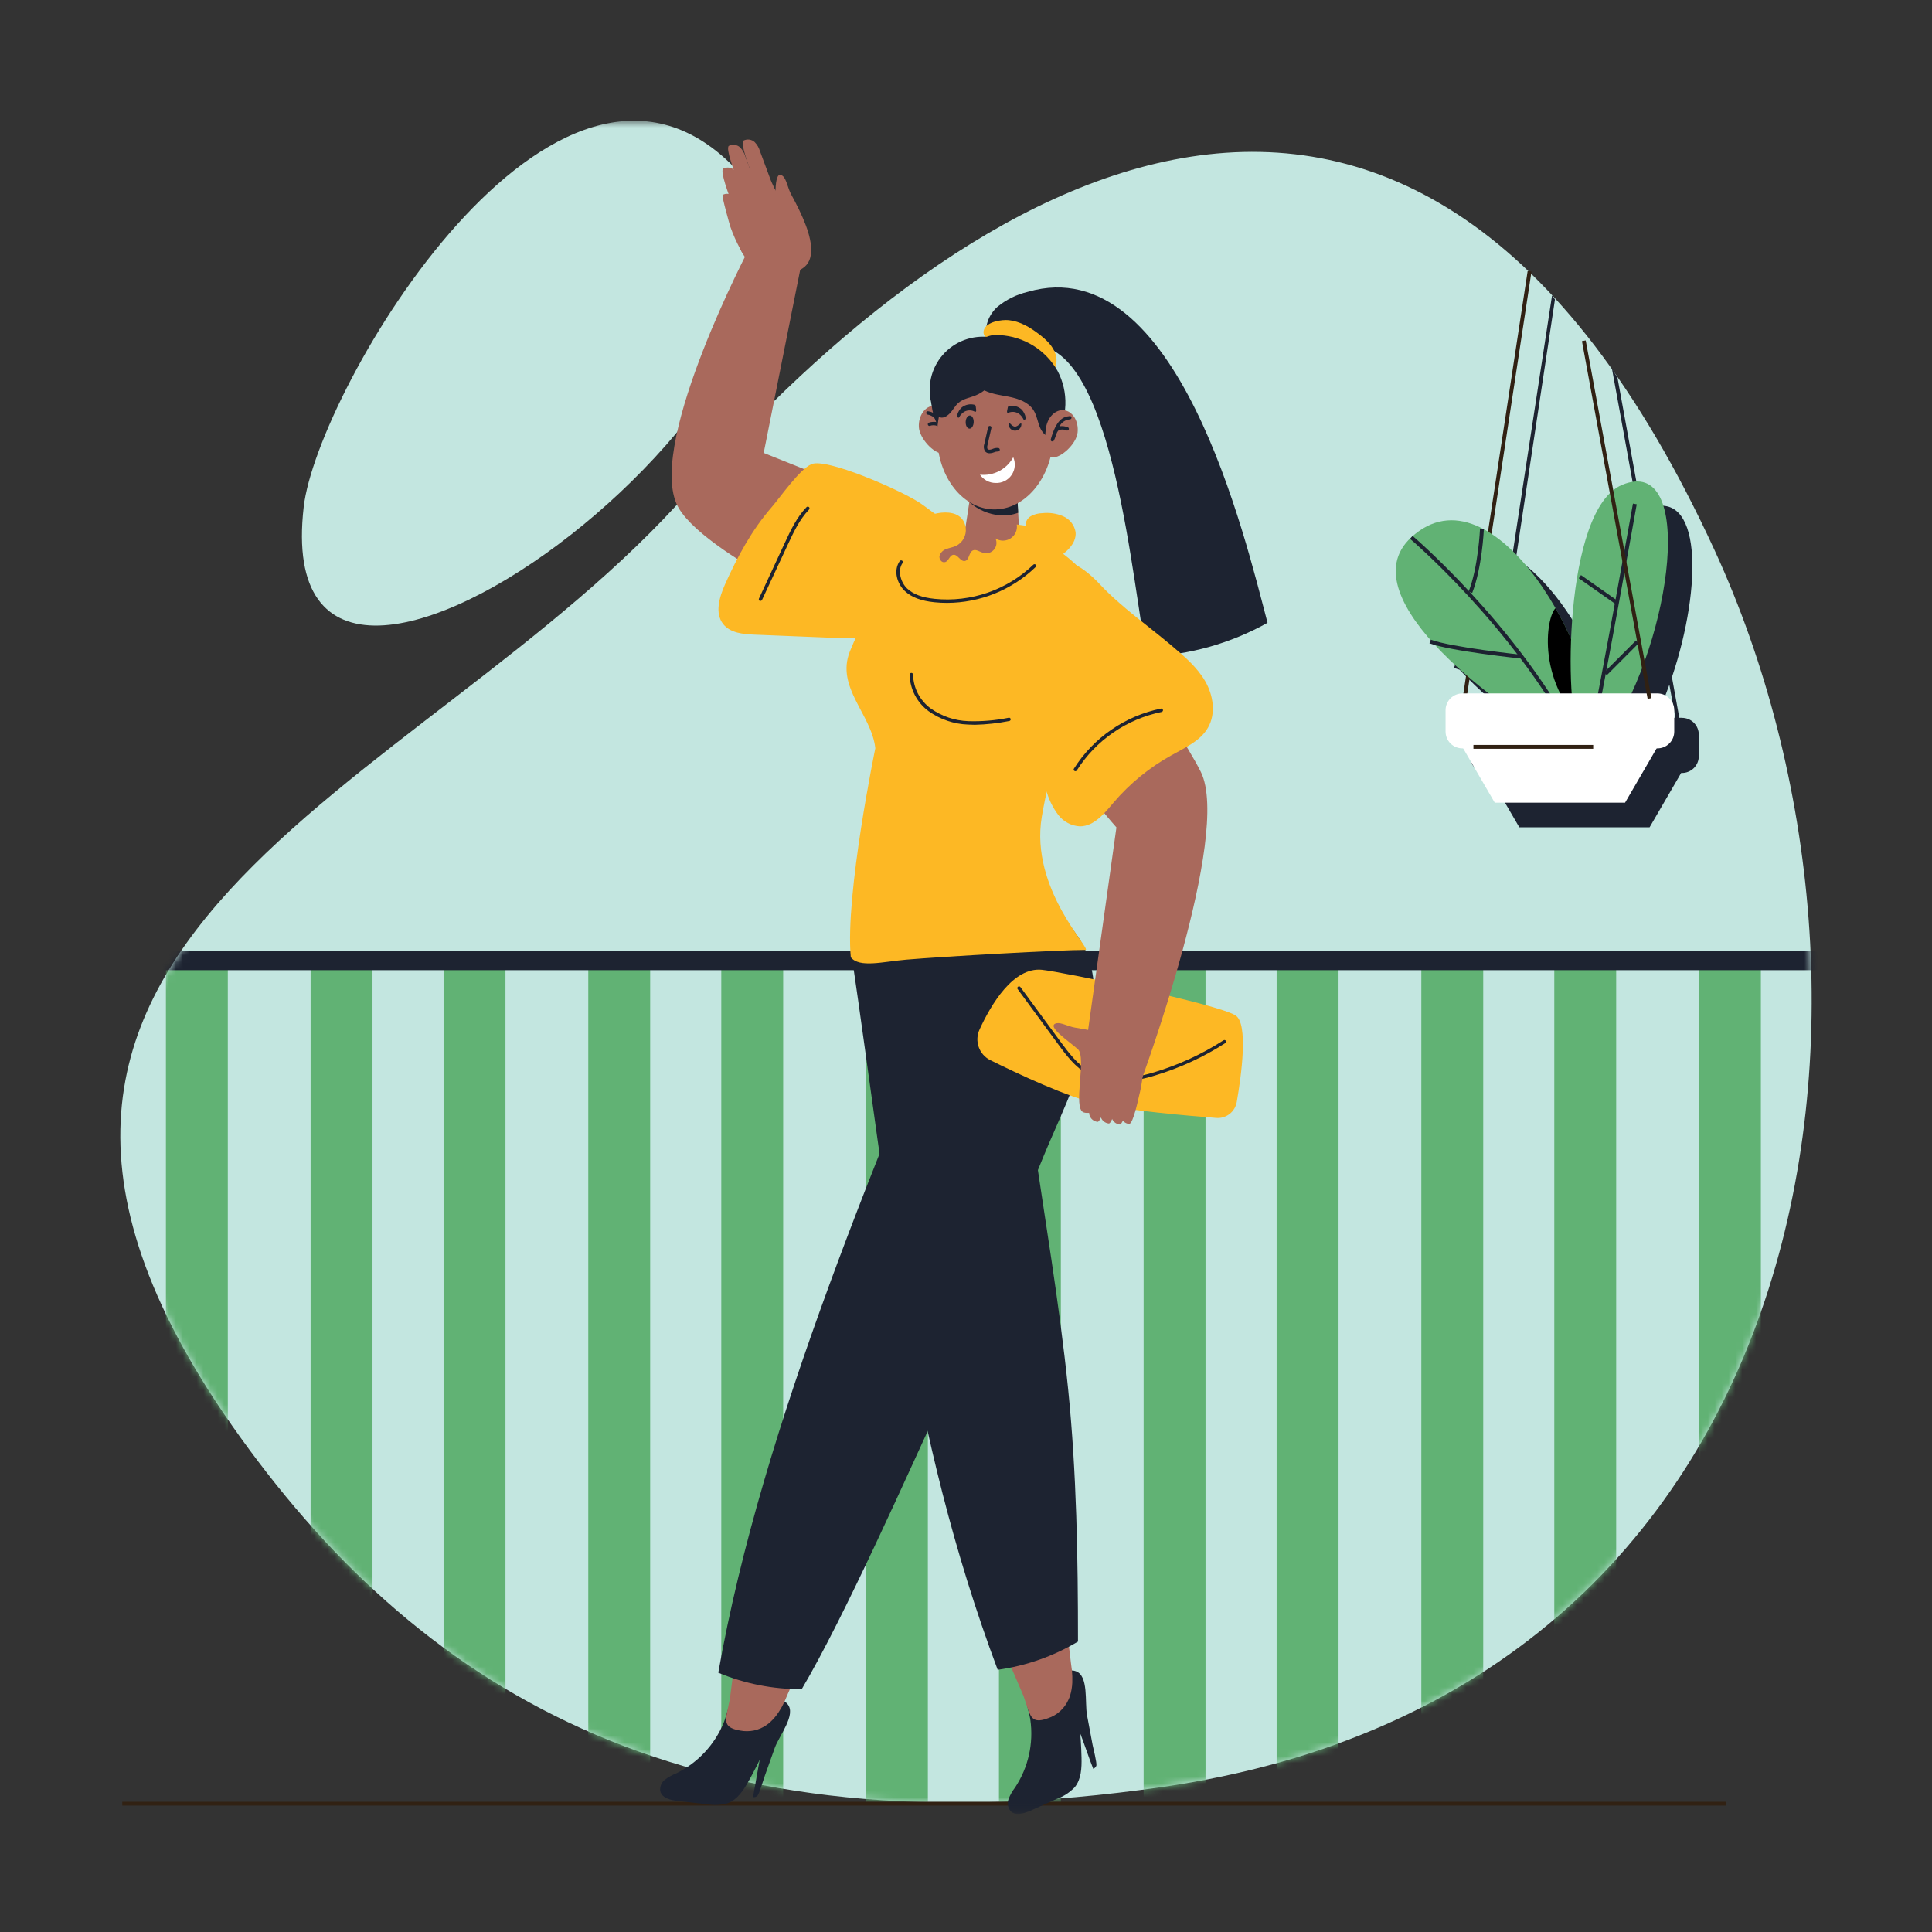 <svg width="280" height="280" viewBox="0 0 280 280" fill="none" xmlns="http://www.w3.org/2000/svg">
<rect x="0" y="0" width="280" height="280" fill="#333333" stroke="none"/>
<g clip-path="url(#clip0_1_14573)">
<mask id="mask0_1_14573" style="mask-type:luminance" maskUnits="userSpaceOnUse" x="0" y="0" width="280" height="280">
<path d="M0 0H280V280H0V0Z" fill="white"/>
</mask>
<g mask="url(#mask0_1_14573)">
<mask id="mask1_1_14573" style="mask-type:luminance" maskUnits="userSpaceOnUse" x="0" y="17" width="280" height="246">
<path d="M0 17.498H280V262.869H0V17.498Z" fill="white"/>
</mask>
<g mask="url(#mask1_1_14573)">
<path d="M44.016 73.463C45.978 56.423 80.476 -2.103 106.348 24.181C132.22 50.467 38.224 123.708 44.016 73.463ZM168.282 259.011C100.674 268.718 61.914 245.945 34.864 208.348C-17.452 135.623 61.016 115.528 99.938 71.111C139.607 25.842 204.637 -15.585 248.488 79.735C278.296 144.524 264.858 245.147 168.282 259.011Z" fill="#C3E6E0"/>
<mask id="mask2_1_14573" style="mask-type:luminance" maskUnits="userSpaceOnUse" x="17" y="22" width="246" height="240">
<path d="M168.282 259.009C100.674 268.714 61.914 245.943 34.864 208.346C-17.452 135.622 61.016 115.526 99.938 71.108C139.607 25.839 204.637 -15.589 248.488 79.732C278.296 144.52 264.856 245.145 168.282 259.009Z" fill="white"/>
</mask>
<g mask="url(#mask2_1_14573)">
<path d="M33.017 139.977H24.047V261.254H33.017V139.977Z" fill="#61B274"/>
<path d="M53.986 139.977H45.016V261.254H53.986V139.977ZM73.257 139.977H64.287V261.254H73.257V139.977ZM94.227 139.977H85.257V261.254H94.227V139.977ZM113.504 139.977H104.533V261.254H113.504V139.977ZM134.472 139.977H125.502V261.254H134.472V139.977ZM153.745 139.977H144.774V261.254H153.745V139.977ZM174.713 139.977H165.743V261.254H174.713V139.977ZM193.99 139.977H185.019V261.254H193.99V139.977ZM214.958 139.977H205.988V261.254H214.958V139.977ZM234.229 139.977H225.259V261.254H234.229V139.977ZM255.199 139.977H246.229V261.254H255.199V139.977Z" fill="#61B274"/>
<path d="M280 137.8H0V140.604H280V137.8Z" fill="#1D2331"/>
</g>
<path d="M243.745 104.029H243.376L242.31 98.147C246.778 84.823 246.675 70.445 238.649 73.775C238.406 73.878 238.171 73.999 237.946 74.137L234.423 54.775L233.609 53.379L237.456 74.491C233.301 77.695 231.581 87.567 231.245 96.136C228.531 89.99 224.315 83.923 219.702 80.906L225.358 43.391L224.934 42.809L219.165 80.575L218.613 80.246V80.213H218.543C215.134 78.398 211.578 78.349 208.297 81.214H208.264L208.089 81.429C203.719 85.432 206.264 91.088 210.885 96.341L210.721 96.798C210.989 96.892 211.261 96.979 211.535 97.057C212.953 98.581 214.456 100.026 216.036 101.383L215.63 104.066H215.491C215.172 104.066 214.856 104.128 214.56 104.249C214.116 104.433 213.735 104.745 213.468 105.145C213.2 105.545 213.057 106.015 213.057 106.496V109.59C213.057 109.91 213.12 110.227 213.242 110.522C213.364 110.818 213.543 111.086 213.77 111.312C213.996 111.538 214.264 111.718 214.56 111.84C214.855 111.962 215.172 112.025 215.491 112.025H215.607L220.187 119.896H239.073L243.645 112.025H243.766C244.086 112.025 244.403 111.962 244.698 111.84C244.994 111.718 245.263 111.539 245.489 111.313C245.715 111.087 245.895 110.818 246.017 110.523C246.139 110.227 246.202 109.91 246.202 109.59V106.496C246.205 106.172 246.144 105.851 246.022 105.551C245.9 105.251 245.72 104.978 245.492 104.748C245.262 104.52 244.99 104.339 244.69 104.216C244.39 104.094 244.069 104.032 243.745 104.034V104.029ZM242.805 104.029H239.99C240.7 102.473 241.353 100.863 241.936 99.23L242.805 104.029ZM216.515 101.78C217.42 102.543 218.336 103.293 219.263 104.029H216.151L216.515 101.78Z" fill="#1D2331"/>
<path d="M221.399 39.279L212.049 100.737L212.604 100.821L221.954 39.363L221.399 39.279Z" fill="#312113"/>
<path d="M204.539 77.866C216.466 66.934 232.224 95.24 230.714 106.449H224.761C218.973 103.63 194.881 86.711 204.539 77.866Z" fill="#61B274"/>
<path d="M227.603 106.542C218.763 90.377 204.517 78.213 204.357 78.092L204.72 77.663C204.863 77.784 219.21 90.02 228.091 106.272L227.603 106.542Z" fill="#1D2331"/>
<path d="M220.604 95.461C220.183 95.417 210.206 94.362 207.166 93.23L207.364 92.708C210.332 93.807 220.555 94.906 220.66 94.906L220.604 95.461ZM213.361 85.936L212.845 85.727C214.229 82.269 214.493 76.713 214.493 76.652H215.043C215.059 76.911 214.768 82.39 213.361 85.936Z" fill="#1D2331"/>
<path d="M225.44 88.144C229.096 94.547 231.327 101.885 230.711 106.421C222.39 99.16 224.11 89.336 225.44 88.144Z" fill="black"/>
<path d="M235.105 70.264C245.69 65.867 242.502 92.278 233.208 106.437H228.871C226.722 102.886 226.545 73.81 235.105 70.264Z" fill="#61B274"/>
<path d="M230.985 106.481L230.436 106.365C232.084 98.527 236.615 73.237 236.659 72.984L237.208 73.084C237.17 73.335 232.651 98.632 230.985 106.481Z" fill="#1D2331"/>
<path d="M237.109 92.815L232.478 97.457L232.876 97.853L237.504 93.21L237.109 92.815ZM229.131 83.347L228.809 83.806L234.076 87.504L234.398 87.045L229.131 83.347Z" fill="#1D2331"/>
<path d="M240.211 100.496H211.936C211.616 100.495 211.3 100.558 211.004 100.681C210.708 100.803 210.44 100.982 210.214 101.209C209.988 101.435 209.808 101.704 209.686 101.999C209.564 102.295 209.501 102.612 209.502 102.932V106.026C209.502 106.345 209.565 106.662 209.687 106.957C209.809 107.253 209.988 107.521 210.214 107.747C210.441 107.973 210.709 108.153 211.004 108.275C211.3 108.397 211.616 108.46 211.936 108.46H240.211C240.531 108.46 240.847 108.397 241.143 108.275C241.438 108.153 241.707 107.973 241.933 107.747C242.159 107.521 242.338 107.253 242.46 106.957C242.583 106.662 242.645 106.345 242.645 106.026V102.932C242.646 102.612 242.583 102.295 242.461 101.999C242.339 101.704 242.159 101.435 241.933 101.209C241.707 100.982 241.439 100.803 241.143 100.681C240.848 100.558 240.531 100.495 240.211 100.496Z" fill="white"/>
<path d="M216.629 116.331H235.517L240.144 108.367H212.002L216.629 116.331Z" fill="white"/>
<path d="M230.899 107.961H213.54V108.521H230.899V107.961ZM229.815 49.338L229.266 49.439L238.788 101.28L239.337 101.178L229.815 49.338ZM250.187 261.123H17.721V261.683H250.187V261.123Z" fill="#312113"/>
<path d="M148.968 42.292C147.339 42.673 145.821 43.426 144.531 44.49C143.299 45.617 142.547 47.42 143.114 48.991C145.758 50.139 146.868 50.185 149.748 50.09C161.494 49.733 164.187 85.818 166.238 95.162C172.365 94.931 178.349 93.251 183.7 90.258C180.452 77.957 170.647 36.054 148.968 42.292Z" fill="#1D2331"/>
<path d="M146.202 46.4C145.175 46.3 142.975 46.613 142.59 47.824C142.205 49.035 144.013 49.544 144.788 49.919C146.049 50.511 147.26 51.202 148.411 51.986C148.778 52.232 151.461 54.668 151.659 54.602C152.878 54.184 153.374 52.607 152.994 51.375C152.614 50.143 151.615 49.221 150.586 48.44C149.3 47.444 147.826 46.566 146.2 46.401L146.202 46.4Z" fill="#FDB824"/>
<path d="M157.542 248.595C157.19 246.764 157.817 242.841 155.894 242.197C154.684 241.791 154.849 242.746 154.733 243.719C154.632 244.693 154.692 245.678 154.91 246.633C155.279 248.106 155.783 249.541 156.417 250.92C156.966 252.156 157.924 255.126 158.445 256.356C158.666 256.225 158.835 256.114 158.897 255.873C158.984 255.516 158.429 253.257 158.347 252.882L157.542 248.595Z" fill="#1D2331"/>
<path d="M155.581 244.538C155.518 243.974 155.295 243.441 154.939 243C154.646 242.755 154.3 242.582 153.929 242.494C153.557 242.41 153.17 242.413 152.8 242.504C152.015 242.646 151.271 242.962 150.623 243.428C149.976 243.894 149.44 244.498 149.057 245.198C148.397 246.494 149.129 247.88 149.321 249.221C149.815 252.654 149.033 256.149 147.123 259.044C146.735 259.548 146.417 260.102 146.178 260.692C146.063 260.986 146.027 261.305 146.076 261.617C146.124 261.929 146.254 262.223 146.453 262.468C147.167 263.21 148.399 262.836 149.339 262.418L153.148 260.715C154.138 260.359 155.031 259.779 155.759 259.021C156.704 257.862 156.776 256.24 156.743 254.746C156.67 251.315 156.28 247.898 155.581 244.538Z" fill="#1D2331"/>
<path d="M155.211 241.043L153.914 230.127C149.954 229.185 145.796 229.54 142.053 231.138L148.346 245.824L148.99 247.755C149.485 249.151 149.963 249.734 151.903 249.013C152.558 248.794 153.158 248.439 153.666 247.972C154.175 247.506 154.582 246.94 154.861 246.309C154.945 246.131 155.018 245.947 155.081 245.76C155.269 245.14 155.377 244.498 155.405 243.852C155.424 243.276 155.408 242.7 155.356 242.127L155.211 241.043Z" fill="#A9695C"/>
<path d="M149.573 163.795C148.182 154.039 147.689 137.895 136.783 133.602C131.946 131.7 126.339 134.026 123.404 138.301C128.78 174.771 131.648 207.48 144.593 241.999C148.706 241.429 152.663 240.038 156.229 237.909C156.229 225.729 156.031 213.477 154.804 201.346C153.534 188.766 151.348 176.304 149.573 163.795ZM112.356 247.688C111.773 248.472 111.325 249.349 111.031 250.282C110.596 251.736 110.302 253.228 110.153 254.739L109.131 260.456C109.245 260.47 109.36 260.461 109.47 260.43C109.579 260.394 109.681 260.338 109.768 260.264C110.027 259.999 110.697 257.773 110.823 257.416L112.291 253.306C112.918 251.547 115.447 248.49 114.127 246.962C113.298 245.994 112.944 246.918 112.356 247.688Z" fill="#1D2331"/>
<path d="M111.3 245.649C110.551 245.374 109.75 245.268 108.955 245.338C108.16 245.412 107.392 245.661 106.705 246.066C105.48 246.846 105.403 248.413 104.885 249.667C103.566 252.874 101.118 255.487 98.004 257.01C97.415 257.242 96.86 257.553 96.355 257.934C96.108 258.126 95.918 258.379 95.802 258.669C95.684 258.958 95.645 259.274 95.69 259.583C95.931 260.589 97.184 260.89 98.208 261.006L102.347 261.473C103.38 261.672 104.446 261.627 105.459 261.342C106.86 260.825 107.746 259.462 108.481 258.158C110.152 255.176 111.55 252.049 112.658 248.815C112.886 248.297 112.964 247.726 112.884 247.167C112.757 246.807 112.548 246.482 112.273 246.218C111.997 245.955 111.664 245.761 111.3 245.649Z" fill="#1D2331"/>
<path d="M105.775 246.248L105.351 248.238C105.066 249.688 105.182 250.435 107.22 250.799C107.896 250.937 108.592 250.936 109.266 250.796C109.94 250.654 110.579 250.374 111.14 249.975C111.307 249.856 111.467 249.728 111.618 249.59C112.096 249.153 112.515 248.656 112.866 248.111C113.181 247.63 113.459 247.127 113.701 246.605L114.119 245.616L118.545 235.552C115.613 232.731 111.855 230.924 107.821 230.396L105.775 246.248Z" fill="#A9695C"/>
<path d="M141.718 132.16C127.823 166.304 110.492 206.112 104.1 242.422C107.93 244.019 112.042 244.831 116.192 244.808C122.403 234.325 131.62 213.477 136.732 202.417C142.026 190.936 146.472 179.095 151.304 167.416C155.063 158.302 162.847 144.149 155.625 134.915C152.431 130.814 146.432 129.98 141.718 132.16Z" fill="#1D2331"/>
<path d="M116.962 34.12L108.685 35.801C108.685 35.801 94.048 63.592 98.022 72.957C101.095 80.203 126.22 91.217 126.22 91.217C131.304 87.605 140.104 83.808 141.786 78.103L110.682 65.642L116.962 34.12Z" fill="#A9695C"/>
<path d="M160.709 89.815C160.737 86.683 156.311 81.022 151.364 78.58L149.462 77.669L143.349 75.124L137.187 77.515L134.312 78.878C128.877 81.687 124.286 91.586 123.165 94.421C121.108 99.626 126.304 103.497 126.859 108.442C126.859 108.442 122.461 129.659 123.303 138.728C124.535 140.317 127.986 139.365 131.339 139.08C136.682 138.623 153.914 137.65 157.311 137.673C158.327 137.673 149.226 128.879 150.984 118.374C153.364 104.286 160.707 89.814 160.707 89.814L160.709 89.815Z" fill="#FDB824"/>
<path d="M140.647 76.508C139.388 76.19 138.282 76.151 137.096 75.502C135.678 74.732 134.474 73.623 133.116 72.755C130.115 70.852 119.776 66.372 117.632 67.258C115.917 67.951 113.037 72.123 111.822 73.519C108.959 76.816 106.875 80.665 105.088 84.662C104.259 86.525 103.548 88.867 104.824 90.461C105.857 91.742 107.71 91.912 109.353 91.978L120.842 92.44C123.964 92.566 127.179 92.682 130.126 91.632C134.457 90.092 137.551 86.3 140.09 82.469C141.112 80.941 143.503 77.242 140.645 76.51L140.647 76.508Z" fill="#FDB824"/>
<path d="M143.373 75.124L137.211 77.514L134.336 78.878C134.036 79.74 133.881 80.647 133.879 81.561C133.841 86.436 140.624 84.364 140.624 84.364C140.624 84.364 151.348 83.457 151.386 78.582L149.484 77.67L143.373 75.124Z" fill="#A9695C"/>
<path d="M146.196 104.018C144.264 104.414 142.292 104.578 140.32 104.514C138.367 104.446 136.477 103.805 134.884 102.673C134.112 102.106 133.48 101.37 133.034 100.522C132.593 99.672 132.351 98.733 132.327 97.776C132.33 97.743 132.325 97.711 132.312 97.68C132.292 97.633 132.282 97.622 132.261 97.598C132.238 97.574 132.211 97.555 132.181 97.542C132.151 97.529 132.119 97.523 132.086 97.522C132.021 97.522 131.958 97.547 131.911 97.592C131.864 97.637 131.837 97.699 131.834 97.764C131.853 98.8 132.111 99.817 132.588 100.737C133.064 101.657 133.747 102.455 134.581 103.068C136.25 104.26 138.232 104.935 140.281 105.009L141.282 105.042C142.959 105.003 144.629 104.819 146.273 104.493C146.305 104.487 146.336 104.476 146.364 104.458C146.392 104.441 146.416 104.418 146.434 104.391C146.453 104.365 146.467 104.335 146.474 104.304C146.48 104.272 146.481 104.239 146.478 104.207C146.463 104.144 146.429 104.094 146.376 104.057C146.298 104.001 146.261 104.01 146.198 104.02L146.196 104.018Z" fill="#1D2331"/>
<path d="M135.364 58.798C134.083 58.842 133.094 60.216 133.166 61.866C133.238 63.516 135.325 65.763 136.606 65.714C137.887 65.665 137.859 63.352 137.8 61.702C137.74 60.051 136.645 58.749 135.366 58.8L135.364 58.798Z" fill="#A9695C"/>
<path d="M134.517 59.602C134.451 59.593 134.39 59.61 134.335 59.651C134.253 59.712 134.248 59.747 134.237 59.812C134.232 59.844 134.234 59.876 134.242 59.908C134.249 59.939 134.263 59.969 134.283 59.995C134.302 60.021 134.327 60.043 134.354 60.06C134.382 60.076 134.413 60.087 134.445 60.092C134.751 60.139 135.039 60.266 135.281 60.459C135.523 60.651 135.711 60.903 135.826 61.191C135.423 61.102 135.003 61.125 134.612 61.257C134.557 61.28 134.513 61.323 134.487 61.376C134.462 61.431 134.457 61.488 134.472 61.547C134.494 61.637 134.522 61.654 134.571 61.688C134.62 61.721 134.68 61.735 134.739 61.73C135.093 61.593 135.485 61.593 135.838 61.73C136.09 61.878 136.18 62.218 136.283 62.615C136.337 62.852 136.41 63.083 136.503 63.308C136.524 63.351 136.555 63.386 136.596 63.411C136.657 63.45 136.682 63.45 136.729 63.452C136.755 63.457 136.781 63.457 136.806 63.452C136.865 63.431 136.909 63.394 136.941 63.343C136.988 63.266 136.981 63.231 136.971 63.172C136.388 60.265 135.404 59.742 134.519 59.605L134.517 59.602Z" fill="#1D2331"/>
<path d="M147.407 71.414L140.724 71.183L140.272 74.151L139.453 79.543L147.851 79.84L147.561 74.31L147.407 71.414Z" fill="#A9695C"/>
<path d="M140.729 71.183L140.498 72.788C141.736 73.876 143.288 74.542 144.929 74.69C145.823 74.758 146.722 74.628 147.561 74.31L147.407 71.414L140.729 71.183ZM152.487 58.279C152.622 53.765 148.817 49.987 143.987 49.844C139.157 49.7 135.132 53.24 134.998 57.755C134.863 62.27 138.667 66.047 143.497 66.19C148.327 66.334 152.352 62.794 152.487 58.279Z" fill="#1D2331"/>
<path d="M144.616 52.077C139.955 51.917 136.014 56.649 135.82 62.652C135.626 68.654 139.222 73.645 143.879 73.82C148.536 73.995 152.487 69.248 152.673 63.24C152.858 57.232 149.278 52.241 144.616 52.077Z" fill="#A9695C"/>
<path d="M147.093 61.828C146.582 61.828 146.202 60.931 146.181 61.46C146.172 61.705 146.261 61.944 146.428 62.123C146.51 62.213 146.609 62.284 146.72 62.333C146.83 62.385 146.95 62.413 147.072 62.416C147.193 62.421 147.314 62.401 147.427 62.358C147.656 62.272 147.843 62.099 147.945 61.877C147.996 61.767 148.024 61.648 148.027 61.526C148.043 60.998 147.599 61.849 147.093 61.828ZM140.564 60.216C140.245 60.216 139.97 60.622 139.953 61.15C139.935 61.679 140.179 62.113 140.502 62.123C140.826 62.134 141.09 61.717 141.113 61.189C141.136 60.66 140.887 60.226 140.564 60.216ZM146.235 58.837C146.183 58.855 146.138 58.888 146.104 58.932C146.071 58.976 146.051 59.029 146.048 59.084L145.95 59.579C145.917 59.743 145.994 59.887 146.109 59.838C146.356 59.723 146.629 59.674 146.901 59.696C147.173 59.718 147.434 59.81 147.66 59.964C147.955 60.178 148.19 60.466 148.341 60.798C148.439 61.014 148.703 60.737 148.643 60.48C148.558 60.044 148.348 59.643 148.038 59.325C147.793 59.113 147.504 58.959 147.192 58.874C146.88 58.789 146.553 58.778 146.235 58.837ZM141.239 58.667C140.926 58.584 140.599 58.573 140.282 58.637C139.964 58.699 139.666 58.833 139.409 59.029C139.08 59.322 138.844 59.704 138.728 60.128C138.651 60.387 138.892 60.678 139.008 60.469C139.18 60.146 139.434 59.873 139.744 59.678C139.982 59.545 140.25 59.476 140.522 59.476C140.795 59.476 141.063 59.545 141.3 59.678C141.41 59.733 141.498 59.607 141.477 59.432L141.416 58.926C141.395 58.761 141.321 58.679 141.239 58.667ZM144.631 64.921C144.365 64.908 144.1 64.955 143.855 65.06L143.68 65.126C143.477 65.188 143.218 65.209 143.131 65.082C143.043 64.957 143.054 64.692 143.131 64.451L143.68 62.022C143.688 61.99 143.69 61.959 143.686 61.927C143.675 61.864 143.64 61.807 143.588 61.77C143.562 61.75 143.532 61.737 143.5 61.733C143.435 61.718 143.373 61.728 143.314 61.763C143.227 61.815 143.218 61.852 143.204 61.915L142.655 64.344C142.587 64.525 142.564 64.719 142.588 64.911C142.612 65.102 142.683 65.285 142.793 65.443C142.875 65.527 142.973 65.592 143.082 65.635C143.191 65.677 143.308 65.696 143.425 65.69C143.575 65.685 143.725 65.661 143.869 65.618L144.067 65.552C144.239 65.471 144.427 65.431 144.617 65.436C144.648 65.443 144.682 65.442 144.713 65.431C144.745 65.422 144.774 65.407 144.8 65.387C144.826 65.367 144.847 65.343 144.863 65.314C144.888 65.27 144.889 65.254 144.893 65.221C144.896 65.188 144.9 65.145 144.89 65.109C144.879 65.072 144.862 65.037 144.837 65.009C144.813 64.981 144.781 64.958 144.746 64.942C144.711 64.927 144.672 64.921 144.634 64.923L144.631 64.921Z" fill="#1D2331"/>
<path d="M142.025 68.796C142.277 69.165 142.615 69.467 143.009 69.676C143.404 69.885 143.843 69.994 144.29 69.995C144.742 70.016 145.193 69.92 145.598 69.718C146.004 69.516 146.351 69.214 146.607 68.84C146.863 68.466 147.019 68.033 147.06 67.582C147.102 67.131 147.028 66.677 146.845 66.262C146.384 67.116 145.679 67.812 144.82 68.264C143.962 68.715 142.99 68.9 142.025 68.796Z" fill="white"/>
<path d="M144.889 49.203C143.676 48.794 142.381 48.693 141.12 48.911C139.858 49.129 138.671 49.659 137.666 50.451C136.661 51.244 135.869 52.275 135.362 53.45C134.856 54.626 134.651 55.91 134.765 57.185C134.865 58.615 135.684 61.896 137.662 59.901C138.124 59.428 138.414 58.802 138.915 58.378C139.618 57.768 140.607 57.647 141.464 57.279C143.662 56.362 144.833 54.021 145.829 51.86C146.093 51.282 146.378 50.607 146.081 50.034C145.807 49.613 145.379 49.315 144.889 49.205V49.203Z" fill="#1D2331"/>
<path d="M144.895 48.569C144.029 48.458 143.152 48.653 142.415 49.119C141.277 49.987 141.388 51.576 141.08 52.796C140.728 54.213 140.772 55.407 142.217 56.331C143.383 57.078 144.823 57.227 146.186 57.496C147.549 57.766 148.995 58.256 149.747 59.393C150.269 60.184 150.374 61.168 150.754 62.032C151.133 62.897 152.022 63.714 152.952 63.478C153.844 62.029 154.344 60.372 154.402 58.67C154.46 56.969 154.073 55.282 153.281 53.776C152.432 52.274 151.219 51.01 149.753 50.1C148.287 49.19 146.616 48.665 144.893 48.571L144.895 48.569Z" fill="#1D2331"/>
<path d="M154.184 59.453C152.908 59.316 151.738 60.552 151.563 62.2C151.388 63.849 151.2 66.152 152.474 66.29C153.748 66.428 155.997 64.334 156.174 62.69C156.351 61.047 155.46 59.589 154.184 59.453Z" fill="#A9695C"/>
<path d="M154.975 60.316C154.079 60.387 153.062 60.865 152.287 63.674C152.27 63.733 152.276 63.791 152.302 63.847C152.343 63.931 152.374 63.943 152.43 63.966C152.461 63.97 152.492 63.97 152.523 63.966C152.567 63.967 152.609 63.956 152.649 63.933C152.708 63.898 152.717 63.879 152.738 63.84C152.848 63.623 152.938 63.398 153.008 63.165C153.139 62.774 153.254 62.438 153.513 62.312C153.877 62.202 154.269 62.231 154.612 62.395C154.672 62.407 154.735 62.397 154.787 62.367C154.827 62.344 154.859 62.311 154.881 62.271C154.903 62.231 154.914 62.186 154.911 62.141C154.909 62.095 154.895 62.051 154.869 62.013C154.843 61.976 154.808 61.946 154.766 61.927C154.385 61.774 153.97 61.722 153.562 61.779C153.698 61.503 153.904 61.267 154.158 61.093C154.412 60.92 154.707 60.816 155.013 60.79C155.048 60.791 155.084 60.785 155.116 60.772C155.179 60.754 155.231 60.711 155.262 60.654C155.293 60.597 155.3 60.529 155.282 60.467C155.263 60.404 155.221 60.352 155.163 60.321C155.106 60.29 155.039 60.283 154.976 60.302L154.975 60.316Z" fill="#1D2331"/>
<path d="M179.084 147.177C176.55 145.495 153.849 140.828 150.991 140.548C146.83 140.142 143.615 145.605 141.966 149.195C141.595 149.992 141.549 150.902 141.839 151.733C142.128 152.563 142.73 153.248 143.517 153.641C147.486 155.615 154.78 159.056 159.193 159.996C163.794 160.974 172.121 161.7 176.272 162.019C176.965 162.073 177.654 161.867 178.203 161.44C178.752 161.013 179.122 160.396 179.24 159.71C179.927 155.764 180.921 148.393 179.086 147.179L179.084 147.177Z" fill="#FDB824"/>
<path d="M177.308 150.778C174.198 152.778 170.824 154.334 167.284 155.4C163.271 156.609 160.203 156.571 157.9 155.274C156.131 154.278 154.85 152.527 153.718 150.997L147.887 143.054C147.867 143.027 147.843 143.005 147.815 142.987C147.773 142.961 147.755 142.959 147.724 142.954C147.692 142.949 147.659 142.951 147.628 142.958C147.596 142.965 147.566 142.979 147.54 142.998C147.514 143.017 147.489 143.04 147.474 143.068C147.458 143.096 147.444 143.126 147.439 143.159C147.433 143.192 147.435 143.225 147.442 143.257C147.449 143.288 147.465 143.318 147.484 143.344L153.322 151.288C154.482 152.871 155.795 154.662 157.659 155.685C159.023 156.421 160.556 156.788 162.105 156.751C163.912 156.708 165.704 156.407 167.425 155.855C171.011 154.774 174.428 153.198 177.577 151.172C177.605 151.155 177.629 151.132 177.649 151.104C177.679 151.062 177.68 151.046 177.686 151.015C177.691 150.982 177.691 150.949 177.687 150.917C177.681 150.884 177.668 150.853 177.649 150.826C177.63 150.8 177.607 150.778 177.579 150.761C177.537 150.735 177.521 150.733 177.49 150.729C177.458 150.726 177.425 150.726 177.393 150.735C177.362 150.743 177.334 150.759 177.308 150.778Z" fill="#1D2331"/>
<path d="M154.15 81.846C149.285 85.743 142.805 83.851 143.739 89.733C145.662 101.787 161.801 119.915 161.801 119.915L157.349 151.751L165.39 156.616C165.39 156.616 178.543 120.999 174.037 111.879C170.553 104.827 154.15 81.846 154.15 81.846Z" fill="#A9695C"/>
<path d="M163.77 151.613C162.121 150.189 159.081 149.459 155.783 148.925C154.864 148.776 153.782 148.16 153.138 148.293C151.49 148.635 154.874 150.876 156.206 152.052C157.538 153.228 155.403 160.671 157.053 161.215C158.703 161.76 162.72 159.408 163.567 157.483C164.671 155.02 165.672 153.263 163.77 151.613Z" fill="#A9695C"/>
<path d="M164.451 152.989C163.686 153.186 163.588 155.638 163.439 156.287L162.528 160.416C162.377 160.896 162.354 161.408 162.461 161.9C162.535 162.166 162.688 162.404 162.9 162.582C163.111 162.76 163.372 162.869 163.648 162.895C164.241 162.846 164.983 159.229 165.111 158.685C165.298 158.025 166.589 152.429 164.451 152.989Z" fill="#A9695C"/>
<path d="M163.097 153.06C162.333 153.258 162.235 155.71 162.086 156.359L161.174 160.493C161.023 160.973 161 161.485 161.108 161.977C161.181 162.242 161.333 162.48 161.544 162.658C161.755 162.835 162.015 162.945 162.289 162.972C162.887 162.923 163.629 159.306 163.757 158.762C163.932 158.097 165.252 152.499 163.097 153.06Z" fill="#A9695C"/>
<path d="M161.503 152.922C160.74 153.12 160.641 155.572 160.492 156.221L159.58 160.349C159.432 160.832 159.409 161.344 159.514 161.838C159.59 162.103 159.743 162.339 159.955 162.515C160.166 162.691 160.426 162.8 160.7 162.827C161.293 162.778 162.035 159.161 162.161 158.622C162.321 157.962 163.647 152.367 161.503 152.922Z" fill="#A9695C"/>
<path d="M159.878 152.681C159.114 152.878 159.016 155.33 158.867 155.979L157.955 160.108C157.807 160.59 157.784 161.103 157.889 161.597C157.964 161.862 158.117 162.099 158.329 162.275C158.54 162.452 158.801 162.56 159.075 162.586C159.668 162.542 160.41 158.919 160.536 158.38C160.696 157.721 161.999 152.126 159.878 152.681Z" fill="#A9695C"/>
<path d="M169.833 93.597C166.414 90.706 162.506 87.985 159.44 84.721C157.06 82.192 154.493 80.456 150.76 81.078C149.263 81.357 147.851 81.978 146.633 82.892C145.416 83.806 144.426 84.989 143.741 86.349C143.076 87.719 142.703 89.212 142.645 90.734C142.586 92.256 142.844 93.774 143.401 95.191C144.346 97.615 146.072 99.643 147.332 101.918C149.53 105.921 150.228 110.553 151.729 114.874C152.083 116.042 152.641 117.138 153.378 118.111C153.749 118.597 154.221 118.997 154.762 119.281C155.303 119.566 155.9 119.729 156.51 119.76C158.572 119.76 160.056 117.885 161.386 116.314C163.756 113.534 166.609 111.207 169.807 109.443C171.763 108.344 173.961 107.392 175.073 105.453C176.243 103.415 175.843 100.765 174.667 98.726C173.491 96.688 171.63 95.114 169.833 93.597Z" fill="#FDB824"/>
<path d="M113.46 25.524C112.125 24.386 112.433 28.641 112.312 30.51C112.191 32.379 106.556 34.066 107.172 35.791C107.788 37.517 110.415 40.672 112.564 40.138C115.311 39.457 117.401 39.17 117.555 36.521C117.686 34.246 116.323 31.222 114.641 28.133C114.179 27.276 113.987 25.979 113.46 25.522V25.524Z" fill="#A9695C"/>
<path d="M108.684 33.987L107.139 29.81C106.994 29.297 106.722 28.83 106.348 28.452C106.128 28.264 105.859 28.144 105.572 28.105C105.284 28.051 104.986 28.102 104.732 28.249C104.556 28.387 105.772 32.608 105.831 32.816C106.231 33.953 106.72 35.056 107.294 36.115C107.581 36.678 107.981 37.176 108.47 37.576C108.554 37.651 108.653 37.708 108.76 37.743C108.867 37.778 108.98 37.791 109.092 37.78C109.204 37.769 109.312 37.735 109.41 37.68C109.509 37.625 109.594 37.55 109.662 37.461C110.014 37.076 109.624 36.043 109.228 35.158L108.684 33.987Z" fill="#A9695C"/>
<path d="M107.22 26.017C107.078 25.5 106.806 25.027 106.429 24.644C106.212 24.451 105.941 24.329 105.652 24.294C105.363 24.259 105.071 24.309 104.812 24.441C104.312 24.82 105.719 28.453 105.911 29.003C106.153 29.691 108.176 35.401 109.759 33.691C110.309 33.075 109.012 30.849 108.764 30.179L107.22 26.017Z" fill="#A9695C"/>
<path d="M108.029 22.708C107.887 22.195 107.617 21.726 107.244 21.345C107.027 21.152 106.755 21.03 106.467 20.995C106.178 20.96 105.886 21.011 105.627 21.142C105.121 21.522 106.528 25.155 106.726 25.704C106.972 26.392 108.995 32.102 110.574 30.387C111.123 29.776 109.827 27.55 109.578 26.88L108.029 22.708Z" fill="#A9695C"/>
<path d="M110.149 21.935C110.005 21.425 109.734 20.959 109.363 20.582C109.146 20.389 108.875 20.267 108.586 20.232C108.297 20.197 108.005 20.248 107.746 20.379C107.245 20.759 108.647 24.392 108.845 24.941C109.092 25.629 111.115 31.339 112.693 29.624C113.243 29.013 111.951 26.787 111.704 26.117L110.149 21.935Z" fill="#A9695C"/>
<path d="M112.529 27.815C111.942 26.846 111.224 25.964 110.396 25.193C109.797 24.644 108.971 24.166 108.198 24.446C107.955 24.557 107.742 24.722 107.573 24.929C107.406 25.137 107.289 25.38 107.23 25.639C107.116 26.161 107.088 26.698 107.148 27.228L107.407 31.988C107.468 33.149 107.666 34.517 108.703 35.028C109.528 35.424 110.518 35.077 111.276 34.566C112.424 33.791 114.305 31.785 113.931 30.245C113.761 29.475 112.935 28.492 112.529 27.816V27.815Z" fill="#A9695C"/>
<path d="M154.08 74.816C153.125 74.405 152.078 74.252 151.045 74.372C150.479 74.38 149.923 74.524 149.423 74.79C149.174 74.926 148.968 75.129 148.829 75.375C148.689 75.622 148.621 75.903 148.632 76.186L147.356 76.011C147.419 76.396 147.368 76.791 147.21 77.147C147.052 77.503 146.794 77.806 146.467 78.019C146.142 78.233 145.761 78.349 145.371 78.352C144.981 78.354 144.599 78.243 144.271 78.033C144.397 78.298 144.442 78.595 144.402 78.886C144.361 79.177 144.236 79.45 144.042 79.671C143.848 79.892 143.593 80.051 143.31 80.129C143.026 80.207 142.726 80.201 142.446 80.11C141.958 79.956 141.445 79.56 140.985 79.774C140.391 80.071 140.484 81.191 139.83 81.302C139.175 81.412 138.802 80.295 138.143 80.406C137.621 80.488 137.499 81.291 136.995 81.456C136.491 81.62 136.071 81.05 136.16 80.565C136.231 80.331 136.359 80.118 136.531 79.945C136.703 79.771 136.915 79.642 137.149 79.569C137.605 79.392 138.099 79.322 138.545 79.118C139.02 78.886 139.412 78.512 139.666 78.048C139.92 77.584 140.023 77.053 139.963 76.528C139.518 73.169 134.774 74.186 132.977 75.583C131.581 76.775 130.49 78.282 129.793 79.98C129.1 81.48 128.551 83.118 128.738 84.763C128.925 86.408 130.009 88.062 131.619 88.419C132.669 88.568 133.74 88.452 134.735 88.085C141.09 86.298 147.547 84.467 153.138 80.939C154.53 80.066 156.014 78.78 155.886 77.142C155.806 76.633 155.598 76.153 155.282 75.746C154.966 75.339 154.553 75.019 154.08 74.816Z" fill="#FDB824"/>
<path d="M149.754 81.841C147.873 83.652 145.62 85.033 143.153 85.888C140.685 86.742 138.061 87.049 135.463 86.788C133.638 86.6 132.374 86.128 131.489 85.309C130.603 84.49 130 82.754 130.801 81.599C130.839 81.545 130.854 81.478 130.843 81.414C130.831 81.349 130.795 81.291 130.742 81.252C130.688 81.215 130.621 81.2 130.556 81.211C130.491 81.222 130.434 81.259 130.395 81.312C129.427 82.709 130.021 84.611 131.153 85.671C132.121 86.567 133.472 87.078 135.412 87.281C136.024 87.344 136.639 87.376 137.253 87.374C142.042 87.364 146.641 85.503 150.088 82.18C150.133 82.133 150.16 82.07 150.16 82.005C150.16 81.94 150.133 81.876 150.088 81.828C150.042 81.781 149.981 81.763 149.918 81.767C149.855 81.77 149.796 81.795 149.754 81.841ZM168.257 102.694C165.677 103.22 163.23 104.263 161.062 105.758C158.895 107.253 157.051 109.17 155.643 111.395C155.625 111.421 155.613 111.451 155.606 111.484C155.595 111.533 155.6 111.549 155.607 111.58C155.614 111.612 155.628 111.641 155.648 111.668C155.667 111.694 155.692 111.717 155.72 111.734C155.76 111.755 155.805 111.768 155.851 111.773C155.893 111.772 155.935 111.761 155.971 111.739C156.008 111.718 156.038 111.688 156.059 111.652C157.433 109.486 159.23 107.62 161.341 106.165C163.453 104.709 165.836 103.695 168.349 103.182C168.415 103.167 168.467 103.131 168.505 103.075C168.563 102.991 168.556 102.954 168.547 102.891C168.544 102.858 168.531 102.827 168.51 102.8C168.491 102.774 168.468 102.75 168.442 102.73C168.415 102.712 168.384 102.699 168.352 102.692C168.32 102.685 168.287 102.685 168.255 102.692L168.257 102.694ZM116.88 73.507C115.445 75.002 114.572 76.881 113.725 78.706L109.992 86.753C109.966 86.813 109.964 86.88 109.985 86.942C109.996 86.972 110.013 87.001 110.035 87.025C110.057 87.049 110.083 87.068 110.113 87.082C110.147 87.089 110.183 87.089 110.218 87.082C110.266 87.08 110.312 87.066 110.352 87.04C110.393 87.014 110.424 86.977 110.443 86.933L114.181 78.913C115.011 77.126 115.874 75.285 117.249 73.85C117.295 73.8 117.318 73.742 117.319 73.675C117.321 73.575 117.295 73.547 117.249 73.498C117.225 73.474 117.197 73.454 117.165 73.441C117.118 73.419 117.099 73.421 117.065 73.421C117.031 73.421 116.997 73.429 116.966 73.443C116.934 73.457 116.906 73.478 116.883 73.504L116.88 73.507Z" fill="#1D2331"/>
</g>
</g>
</g>
<defs>
<clipPath id="clip0_1_14573">
<rect width="280" height="280" fill="white"/>
</clipPath>
</defs>
</svg>

